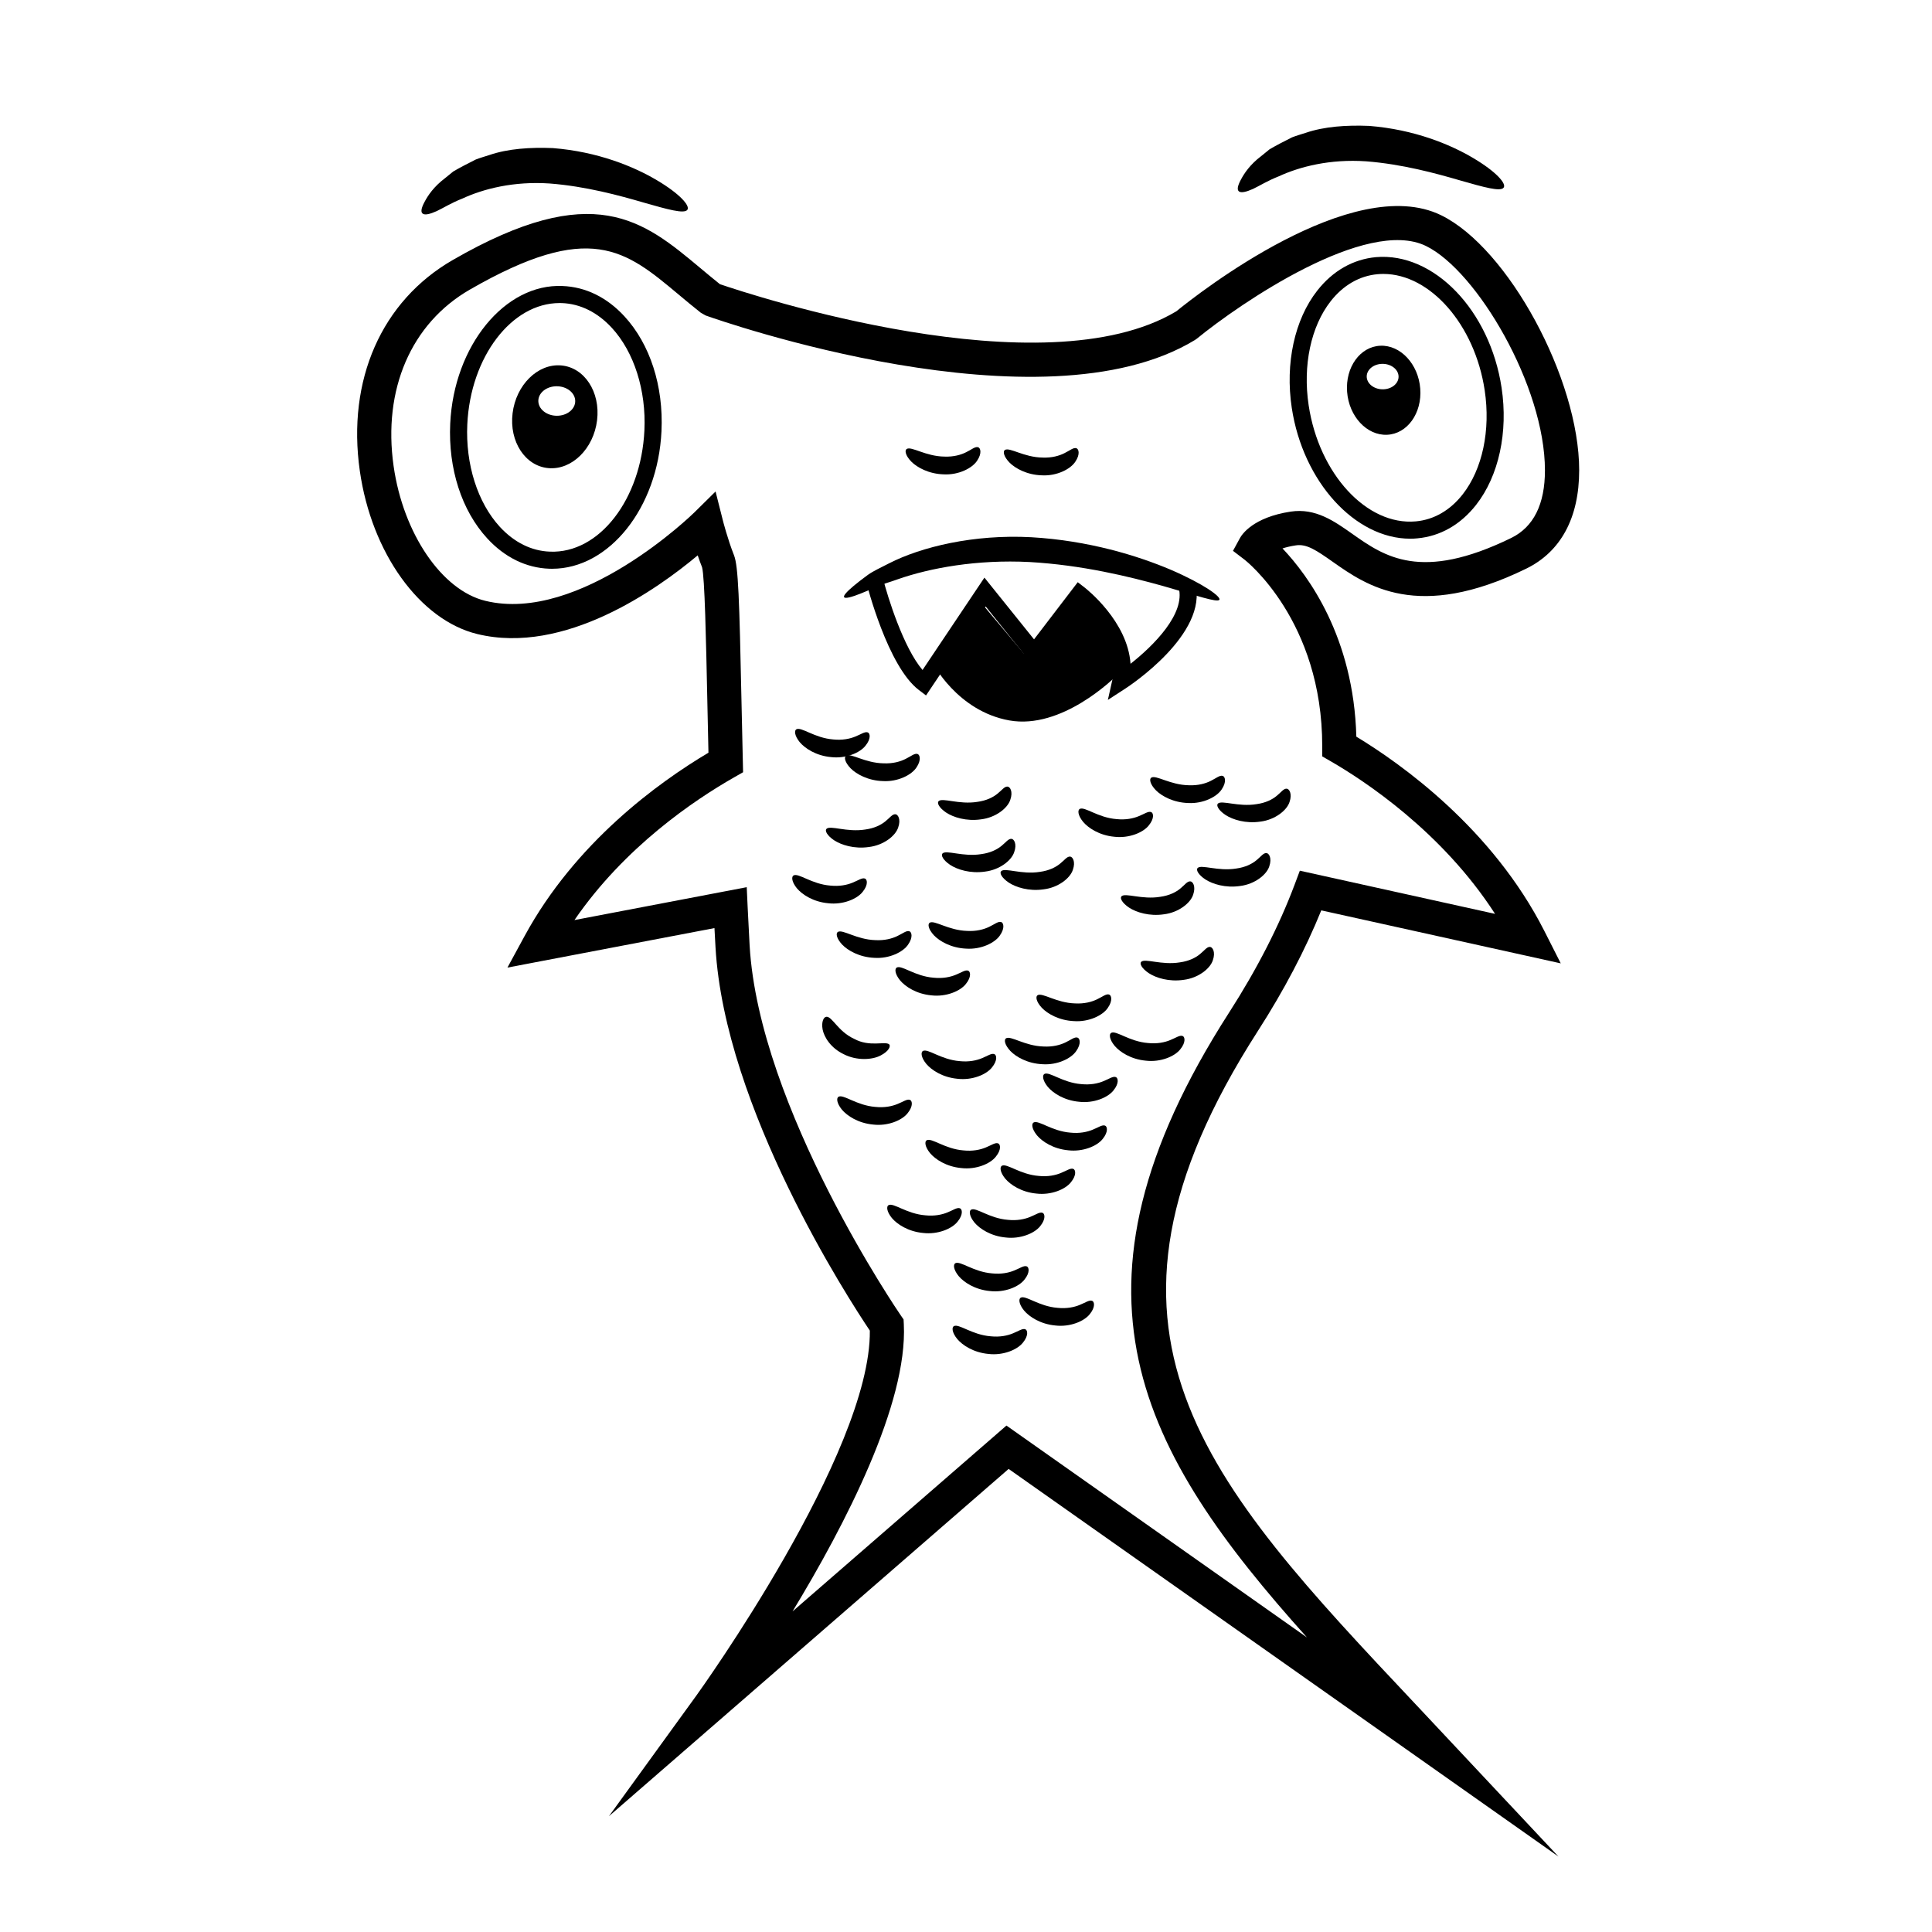 <?xml version="1.0" encoding="UTF-8"?>
<!-- Uploaded to: ICON Repo, www.svgrepo.com, Generator: ICON Repo Mixer Tools -->
<svg fill="#000000" width="800px" height="800px" version="1.1" viewBox="144 144 512 512" xmlns="http://www.w3.org/2000/svg">
 <g>
  <path d="m290.32 294.73c-0.246 0-0.5 0-0.746-0.012-6.117-0.215-11.801-2.988-16.434-8.02-6.805-7.391-10.387-18.488-9.828-30.457 0.973-20.645 14.504-37.125 29.73-36.445 6.117 0.215 11.801 2.992 16.434 8.027 6.805 7.391 10.387 18.488 9.824 30.449-0.953 20.305-13.879 36.457-28.98 36.457zm1.965-70.418c-12.699 0-23.602 14.246-24.445 32.137-0.5 10.605 2.731 20.766 8.629 27.176 3.797 4.121 8.383 6.394 13.262 6.566 13.121 0.551 24.191-13.961 25.043-32.133 0.5-10.602-2.727-20.762-8.629-27.172-3.793-4.121-8.383-6.394-13.262-6.566-0.199-0.008-0.398-0.008-0.598-0.008z"/>
  <path d="m367.73 302.3c-0.336-0.352 0.559-1.41 2.527-3.059 0.984-0.82 2.238-1.793 3.738-2.891 1.508-1.082 3.512-1.949 5.629-3.066 8.508-4.344 22.414-7.734 37.668-6.914 15.227 0.871 28.254 4.918 36.98 8.621 8.758 3.773 13.426 7.203 12.867 7.965-0.555 0.781-6.019-1.125-14.938-3.664-8.902-2.484-21.387-5.551-35.344-6.348-13.969-0.719-26.379 1.582-34.844 4.535-2.09 0.777-4.141 1.285-5.762 2.019-1.613 0.746-3.039 1.359-4.246 1.832-2.414 0.949-3.941 1.324-4.277 0.969z"/>
  <path d="m302.23 255.38c0.918-7.516-3.356-14.027-9.539-14.539-6.184-0.516-11.934 5.164-12.852 12.68s3.356 14.027 9.539 14.539c6.188 0.516 11.941-5.164 12.852-12.68zm-13.738-2.074c-2.106-1.359-2.445-3.824-0.754-5.5 1.688-1.676 4.766-1.93 6.871-0.57s2.445 3.824 0.754 5.5c-1.688 1.676-4.766 1.93-6.871 0.57z"/>
  <path d="m517.71 286.76c-14.586 0-28.418-15.062-31.379-34.676-1.785-11.789 0.742-23.402 6.75-31.059 4.109-5.25 9.496-8.316 15.559-8.879 15.367-1.324 30.207 14.125 33.293 34.59 1.785 11.789-0.742 23.402-6.75 31.059-4.117 5.25-9.5 8.316-15.562 8.871-0.637 0.07-1.277 0.094-1.91 0.094zm-7.109-70.164c-0.516 0-1.027 0.023-1.547 0.07-4.785 0.438-9.082 2.91-12.41 7.16-5.25 6.695-7.43 17.008-5.836 27.59 2.734 18.133 15.387 31.93 28.398 30.754 4.793-0.438 9.082-2.91 12.414-7.152 5.25-6.695 7.43-17.008 5.836-27.594-2.621-17.418-14.477-30.828-26.855-30.828z"/>
  <path d="m520.38 247c-0.492-6.516-5.234-11.609-10.59-11.375-5.352 0.23-9.289 5.703-8.793 12.219 0.492 6.516 5.234 11.609 10.59 11.375 5.352-0.234 9.289-5.703 8.793-12.219zm-12.055-0.281c-2.027-0.934-2.731-2.996-1.578-4.609s3.734-2.168 5.758-1.23c2.023 0.934 2.731 2.996 1.578 4.609-1.152 1.613-3.734 2.164-5.758 1.23z"/>
  <path d="m437.6 329.48 1.203-5.402c1.867-8.395-5.082-16.141-8.438-19.305l-12.242 16.008-12.906-16.062-15.809 23.582-1.91-1.449c-8.246-6.254-13.738-27.82-13.969-28.738l4.394-1.102c1.309 5.211 5.523 18.66 10.559 24.539l16.402-24.477 13.148 16.359 11.582-15.145 1.797 1.391c0.527 0.414 11.422 8.957 12.191 20.227 6.152-4.836 14.594-13.289 12.762-20.184l4.379-1.164c3.57 13.445-17.602 27.332-18.512 27.918z"/>
  <path d="m430.03 301.47-14.727 15.699-11.375-13.531-12.812 15.945s6.516 12.863 20.383 15.34c13.871 2.473 27.59-11.047 28.711-12.16 3.301-3.277-10.18-21.293-10.18-21.293z"/>
  <path d="m387.11 343.8c0.656 0.145 1.117 1.582-0.227 3.57-1.273 1.988-4.914 3.84-8.852 3.629-3.953-0.109-7.074-1.828-8.613-3.391-1.562-1.621-1.773-2.969-1.211-3.332 1.25-0.797 5.012 1.949 9.984 2.016 2.453 0.102 4.41-0.465 5.789-1.164 1.406-0.68 2.359-1.539 3.129-1.328z"/>
  <path d="m403.18 262.51c0.656 0.145 1.117 1.582-0.227 3.57-1.273 1.988-4.914 3.84-8.852 3.629-3.953-0.109-7.074-1.828-8.613-3.391-1.562-1.621-1.773-2.969-1.211-3.332 1.25-0.797 5.012 1.949 9.984 2.016 2.453 0.102 4.41-0.465 5.789-1.164 1.406-0.676 2.359-1.539 3.129-1.328z"/>
  <path d="m429.21 262.77c0.656 0.145 1.117 1.582-0.227 3.57-1.273 1.988-4.914 3.84-8.852 3.629-3.953-0.109-7.074-1.828-8.613-3.391-1.562-1.621-1.773-2.969-1.211-3.332 1.25-0.797 5.012 1.949 9.984 2.016 2.453 0.102 4.41-0.465 5.789-1.164 1.406-0.676 2.356-1.535 3.129-1.328z"/>
  <path d="m468 349.61c0.656 0.145 1.117 1.582-0.227 3.57-1.273 1.988-4.914 3.84-8.852 3.629-3.953-0.109-7.074-1.828-8.613-3.391-1.562-1.621-1.773-2.969-1.211-3.332 1.25-0.797 5.012 1.949 9.984 2.016 2.453 0.102 4.41-0.465 5.789-1.164 1.406-0.684 2.363-1.539 3.129-1.328z"/>
  <path d="m379.63 420.75c0.473 0.422 0 1.809-2.254 2.961-2.18 1.176-6.332 1.43-9.754-0.324-3.492-1.664-5.223-4.555-5.621-6.566-0.371-2.082 0.297-3.316 0.996-3.367 1.551-0.102 3.062 3.871 7.344 5.844 4.141 2.269 8.168 0.555 9.289 1.453z"/>
  <path d="m459.42 377.57c0.676 0 1.551 1.301 0.781 3.527-0.695 2.211-3.836 4.719-7.727 5.199-3.891 0.578-7.332-0.516-9.227-1.75-1.93-1.285-2.492-2.543-2.047-3.008 0.996-1.027 5.41 0.938 10.281 0.125 2.422-0.336 4.156-1.234 5.289-2.168 1.168-0.938 1.844-1.973 2.648-1.926z"/>
  <path d="m464.64 394.94c0.676 0 1.551 1.301 0.781 3.527-0.695 2.211-3.836 4.719-7.727 5.199-3.891 0.578-7.332-0.516-9.227-1.75-1.93-1.285-2.492-2.543-2.047-3.008 0.996-1.027 5.41 0.938 10.281 0.125 2.422-0.336 4.156-1.234 5.289-2.168 1.168-0.934 1.848-1.973 2.648-1.926z"/>
  <path d="m484.96 353.01c0.676 0 1.551 1.301 0.781 3.527-0.695 2.211-3.836 4.719-7.727 5.199-3.891 0.578-7.332-0.516-9.227-1.75-1.93-1.285-2.492-2.543-2.047-3.008 0.996-1.027 5.41 0.938 10.281 0.125 2.422-0.336 4.156-1.234 5.289-2.168 1.168-0.934 1.84-1.965 2.648-1.926z"/>
  <path d="m479.59 370.07c0.676 0 1.551 1.301 0.781 3.527-0.695 2.211-3.836 4.719-7.727 5.199-3.891 0.578-7.332-0.516-9.227-1.75-1.93-1.285-2.492-2.543-2.047-3.008 0.996-1.027 5.41 0.938 10.281 0.125 2.422-0.336 4.156-1.234 5.289-2.168 1.164-0.93 1.844-1.965 2.648-1.926z"/>
  <path d="m409.29 388.34c0.656 0.156 1.082 1.598-0.309 3.566-1.316 1.969-4.988 3.758-8.926 3.492-3.953-0.168-7.039-1.941-8.543-3.523-1.527-1.648-1.703-2.992-1.133-3.344 1.27-0.77 4.969 2.035 9.934 2.172 2.449 0.137 4.418-0.398 5.82-1.078 1.414-0.668 2.391-1.504 3.156-1.285z"/>
  <path d="m437.88 407.55c0.656 0.156 1.082 1.598-0.309 3.566-1.316 1.969-4.988 3.758-8.926 3.492-3.953-0.168-7.039-1.941-8.543-3.523-1.527-1.648-1.703-2.992-1.133-3.344 1.27-0.77 4.969 2.035 9.934 2.172 2.449 0.137 4.418-0.398 5.82-1.078 1.418-0.668 2.398-1.508 3.156-1.285z"/>
  <path d="m429.52 418.97c0.656 0.156 1.082 1.598-0.309 3.566-1.316 1.969-4.988 3.758-8.926 3.492-3.953-0.168-7.039-1.941-8.543-3.523-1.527-1.648-1.703-2.992-1.133-3.344 1.27-0.77 4.969 2.035 9.934 2.172 2.449 0.137 4.418-0.398 5.82-1.078 1.418-0.668 2.391-1.508 3.156-1.285z"/>
  <path d="m384.95 390.78c0.656 0.156 1.082 1.598-0.309 3.566-1.316 1.969-4.988 3.758-8.926 3.492-3.953-0.168-7.039-1.941-8.543-3.523-1.527-1.648-1.703-2.992-1.133-3.344 1.27-0.77 4.969 2.035 9.934 2.172 2.449 0.137 4.418-0.398 5.82-1.078 1.418-0.664 2.398-1.504 3.156-1.285z"/>
  <path d="m412.02 366.3c0.676 0.004 1.543 1.309 0.754 3.527-0.711 2.207-3.863 4.699-7.766 5.16-3.891 0.562-7.332-0.551-9.215-1.789-1.918-1.293-2.481-2.555-2.023-3.019 1.004-1.023 5.406 0.961 10.281 0.172 2.422-0.324 4.16-1.215 5.309-2.144 1.168-0.926 1.855-1.957 2.66-1.906z"/>
  <path d="m410.98 352.45c0.676 0.004 1.543 1.309 0.754 3.527-0.711 2.207-3.863 4.699-7.766 5.16-3.891 0.562-7.332-0.551-9.215-1.789-1.918-1.293-2.481-2.555-2.023-3.019 1.004-1.023 5.406 0.961 10.281 0.172 2.422-0.324 4.16-1.215 5.309-2.144 1.176-0.926 1.859-1.953 2.66-1.906z"/>
  <path d="m381.27 359.78c0.676 0.004 1.543 1.309 0.754 3.527-0.711 2.207-3.863 4.699-7.766 5.16-3.891 0.562-7.332-0.551-9.215-1.789-1.918-1.293-2.481-2.555-2.023-3.019 1.004-1.023 5.406 0.961 10.281 0.172 2.422-0.324 4.16-1.215 5.309-2.144 1.168-0.926 1.852-1.957 2.66-1.906z"/>
  <path d="m427.56 371c0.676 0.004 1.543 1.309 0.754 3.527-0.711 2.207-3.863 4.699-7.766 5.16-3.891 0.562-7.332-0.551-9.215-1.789-1.918-1.293-2.481-2.555-2.023-3.019 1.004-1.023 5.406 0.961 10.281 0.172 2.422-0.324 4.16-1.215 5.309-2.144 1.172-0.922 1.855-1.953 2.66-1.906z"/>
  <path d="m385.12 435.47c0.641 0.195 0.945 1.656-0.59 3.535-1.461 1.883-5.238 3.481-9.152 3.012-3.941-0.363-6.891-2.309-8.281-3.969-1.402-1.727-1.465-3.09-0.867-3.406 1.328-0.695 4.793 2.312 9.738 2.699 2.434 0.258 4.445-0.172 5.894-0.777 1.477-0.582 2.512-1.363 3.258-1.094z"/>
  <path d="m416.07 479.59c0.641 0.195 0.945 1.656-0.59 3.535-1.461 1.883-5.238 3.481-9.152 3.012-3.941-0.363-6.891-2.309-8.281-3.969-1.402-1.727-1.465-3.09-0.867-3.406 1.328-0.695 4.793 2.312 9.738 2.699 2.434 0.258 4.445-0.172 5.894-0.777 1.469-0.582 2.512-1.359 3.258-1.094z"/>
  <path d="m415.69 496.26c0.641 0.195 0.945 1.656-0.59 3.535-1.461 1.883-5.238 3.481-9.152 3.012-3.941-0.363-6.891-2.309-8.281-3.969-1.402-1.727-1.465-3.09-0.867-3.406 1.328-0.695 4.793 2.312 9.738 2.699 2.434 0.258 4.445-0.172 5.894-0.777 1.477-0.586 2.519-1.363 3.258-1.094z"/>
  <path d="m398.37 464.2c0.641 0.195 0.945 1.656-0.59 3.535-1.461 1.883-5.238 3.481-9.152 3.012-3.941-0.363-6.891-2.309-8.281-3.969-1.402-1.727-1.465-3.09-0.867-3.406 1.328-0.695 4.793 2.312 9.738 2.699 2.434 0.258 4.445-0.172 5.894-0.777 1.473-0.586 2.516-1.363 3.258-1.094z"/>
  <path d="m400.55 401.23c0.641 0.195 0.945 1.656-0.59 3.535-1.461 1.883-5.238 3.481-9.152 3.012-3.941-0.363-6.891-2.309-8.281-3.969-1.402-1.727-1.465-3.09-0.867-3.406 1.328-0.695 4.793 2.312 9.738 2.699 2.434 0.258 4.445-0.172 5.894-0.777 1.473-0.582 2.516-1.363 3.258-1.094z"/>
  <path d="m407.48 423.34c0.641 0.195 0.945 1.656-0.59 3.535-1.461 1.883-5.238 3.481-9.152 3.012-3.941-0.363-6.891-2.309-8.281-3.969-1.402-1.727-1.465-3.09-0.867-3.406 1.328-0.695 4.793 2.312 9.738 2.699 2.434 0.258 4.445-0.172 5.894-0.777 1.469-0.586 2.512-1.367 3.258-1.094z"/>
  <path d="m439.68 429.43c0.641 0.195 0.945 1.656-0.59 3.535-1.461 1.883-5.238 3.481-9.152 3.012-3.941-0.363-6.891-2.309-8.281-3.969-1.402-1.727-1.465-3.09-0.867-3.406 1.328-0.695 4.793 2.312 9.738 2.699 2.434 0.258 4.445-0.172 5.894-0.777 1.469-0.586 2.512-1.367 3.258-1.094z"/>
  <path d="m457.38 418.54c0.641 0.195 0.945 1.656-0.59 3.535-1.461 1.883-5.238 3.481-9.152 3.012-3.941-0.363-6.891-2.309-8.281-3.969-1.402-1.727-1.465-3.09-0.867-3.406 1.328-0.695 4.793 2.312 9.738 2.699 2.434 0.258 4.445-0.172 5.894-0.777 1.469-0.586 2.512-1.359 3.258-1.094z"/>
  <path d="m408.49 447c0.641 0.195 0.945 1.656-0.59 3.535-1.461 1.883-5.238 3.481-9.152 3.012-3.941-0.363-6.891-2.309-8.281-3.969-1.402-1.727-1.465-3.09-0.867-3.406 1.328-0.695 4.793 2.312 9.738 2.699 2.434 0.258 4.445-0.172 5.894-0.777 1.473-0.586 2.516-1.367 3.258-1.094z"/>
  <path d="m428.41 453.76c0.641 0.195 0.945 1.656-0.59 3.535-1.461 1.883-5.238 3.481-9.152 3.012-3.941-0.363-6.891-2.309-8.281-3.969-1.402-1.727-1.465-3.09-0.867-3.406 1.328-0.695 4.793 2.312 9.738 2.699 2.434 0.258 4.445-0.172 5.894-0.777 1.473-0.586 2.516-1.363 3.258-1.094z"/>
  <path d="m449.04 359.2c0.641 0.195 0.945 1.656-0.59 3.535-1.461 1.883-5.238 3.481-9.152 3.012-3.941-0.363-6.891-2.309-8.281-3.969-1.402-1.727-1.465-3.09-0.867-3.406 1.328-0.695 4.793 2.312 9.738 2.699 2.434 0.258 4.445-0.172 5.894-0.777 1.473-0.586 2.516-1.363 3.258-1.094z"/>
  <path d="m373.95 338.09c0.641 0.195 0.945 1.656-0.59 3.535-1.461 1.883-5.238 3.481-9.152 3.012-3.941-0.363-6.891-2.309-8.281-3.969-1.402-1.727-1.465-3.09-0.867-3.406 1.328-0.695 4.793 2.312 9.738 2.699 2.434 0.258 4.445-0.172 5.894-0.777 1.477-0.586 2.519-1.363 3.258-1.094z"/>
  <path d="m420.26 465.4c0.641 0.195 0.945 1.656-0.59 3.535-1.461 1.883-5.238 3.481-9.152 3.012-3.941-0.363-6.891-2.309-8.281-3.969-1.402-1.727-1.465-3.09-0.867-3.406 1.328-0.695 4.793 2.312 9.738 2.699 2.434 0.258 4.445-0.172 5.894-0.777 1.473-0.582 2.516-1.359 3.258-1.094z"/>
  <path d="m373.2 376.82c0.641 0.195 0.945 1.656-0.59 3.535-1.461 1.883-5.238 3.481-9.152 3.012-3.941-0.363-6.891-2.309-8.281-3.969-1.402-1.727-1.465-3.09-0.867-3.406 1.328-0.695 4.793 2.312 9.738 2.699 2.434 0.258 4.445-0.172 5.894-0.777 1.477-0.586 2.519-1.363 3.258-1.094z"/>
  <path d="m433.4 488.72c0.641 0.195 0.945 1.656-0.59 3.535-1.461 1.883-5.238 3.481-9.152 3.012-3.941-0.363-6.891-2.309-8.281-3.969-1.402-1.727-1.465-3.09-0.867-3.406 1.328-0.695 4.793 2.312 9.738 2.699 2.434 0.258 4.445-0.172 5.894-0.777 1.473-0.582 2.516-1.359 3.258-1.094z"/>
  <path d="m436.82 442.29c0.641 0.195 0.945 1.656-0.59 3.535-1.461 1.883-5.238 3.481-9.152 3.012-3.941-0.363-6.891-2.309-8.281-3.969-1.402-1.727-1.465-3.09-0.867-3.406 1.328-0.695 4.793 2.312 9.738 2.699 2.434 0.258 4.445-0.172 5.894-0.777 1.477-0.578 2.519-1.359 3.258-1.094z"/>
  <path d="m256.05 200.64c-0.605-0.398-0.438-1.465 0.465-3.141 0.887-1.684 2.434-4.019 5.375-6.242 0.715-0.578 1.461-1.184 2.238-1.82 0.871-0.523 1.832-1.027 2.82-1.559 1.008-0.52 2.051-1.047 3.129-1.602 1.133-0.441 2.359-0.789 3.598-1.188 4.969-1.703 10.879-2.086 16.828-1.844 11.93 0.941 21.496 4.906 27.543 8.496 6.106 3.606 8.969 6.856 8.082 7.898-0.887 1.059-5.109-0.109-11.582-1.965-6.438-1.875-15.281-4.297-24.832-5.043-9.566-0.656-17.582 1.406-23.176 3.988-2.926 1.145-5.078 2.516-6.816 3.332-1.762 0.793-3.07 1.094-3.672 0.688z"/>
  <path d="m472.38 194.76c-0.605-0.398-0.438-1.465 0.465-3.141 0.887-1.684 2.434-4.019 5.375-6.242 0.715-0.578 1.461-1.184 2.238-1.82 0.871-0.523 1.832-1.027 2.82-1.559 1.008-0.52 2.051-1.047 3.129-1.602 1.133-0.441 2.359-0.789 3.598-1.188 4.969-1.703 10.879-2.086 16.828-1.844 11.93 0.941 21.496 4.906 27.543 8.496 6.106 3.606 8.969 6.856 8.082 7.898-0.887 1.059-5.109-0.109-11.582-1.965-6.438-1.875-15.281-4.297-24.832-5.043-9.566-0.656-17.582 1.406-23.176 3.988-2.926 1.145-5.078 2.516-6.816 3.332-1.762 0.793-3.066 1.086-3.672 0.688z"/>
  <path d="m557.01 636.01-145.71-102.73-105.92 92.031 23.16-31.965c0.469-0.648 46.324-64.336 45.977-96.723-5.606-8.348-38.449-58.91-40.898-101.58-0.102-1.684-0.191-3.379-0.277-5.09l-54.867 10.469 4.57-8.402c13.457-24.754 35.395-40.633 48.703-48.547l-0.301-13.879c-0.336-16.066-0.684-32.684-1.391-35.266-0.418-1.047-0.805-2.117-1.152-3.152-10.711 8.977-35.285 26.477-58.426 20.848-15.219-3.707-28.016-21.484-31.121-43.227-3.445-24.129 5.769-45.027 24.645-55.902 37.32-21.52 50.465-10.508 65.676 2.211 1.641 1.371 3.332 2.785 5.106 4.203 8.156 2.785 85.602 28.328 120.95 7.195 5.785-4.711 46.754-36.883 70.164-25.473 17.781 8.68 36.602 43.418 36.602 67.582 0.004 12.582-4.852 21.598-14.035 26.086-28.727 14.047-42.301 4.5-51.281-1.82-4.348-3.059-6.914-4.793-9.754-4.352-1.441 0.215-2.613 0.504-3.551 0.812 6.797 7.16 18.859 23.508 19.566 49.883 11.855 7.176 36.066 24.344 49.848 51.543l4.324 8.535-63.465-14.043c-4.223 10.422-9.863 21.172-16.809 31.977-51.172 79.699-14.102 119.06 42.012 178.63zm-146.29-114.22 79.629 56.141c-44.008-49.082-68.059-91.715-20.641-165.57 7.422-11.551 13.266-22.969 17.383-33.938l1.379-3.68 51.734 11.441c-14.031-21.758-34.613-35.273-43.539-40.43l-2.266-1.309 0.004-2.621c0.059-33.367-20.355-49.328-20.559-49.484l-3.09-2.359 1.859-3.41c0.492-0.902 3.449-5.481 13.457-6.992 6.559-0.984 11.508 2.519 16.312 5.906 8.508 5.992 18.156 12.777 42.09 1.09 5.945-2.906 8.953-8.941 8.953-17.945-0.004-22.273-18.051-52.863-31.52-59.438-15.758-7.707-49.168 15.109-60.711 24.547l-0.52 0.363c-40.688 24.742-126.03-5.195-129.64-6.484l-1.285-0.715c-2.066-1.629-4.012-3.254-5.898-4.836-14.152-11.844-23.504-19.652-55.344-1.316-15.547 8.957-23.102 26.445-20.199 46.773 2.551 17.875 12.773 32.895 24.293 35.699 25.121 6.144 55.09-23.105 55.391-23.406l5.637-5.566 1.941 7.684c0.012 0.047 1.25 4.922 2.953 9.227 1.137 2.871 1.414 11.699 1.969 38.25l0.43 19.242-2.352 1.34c-10.609 6.047-29.055 18.477-42.336 37.836l45.656-8.715 0.242 5.219c0.16 3.426 0.332 6.836 0.523 10.203 2.481 43.16 39.691 97.523 40.066 98.066l0.734 1.062 0.066 1.289c1.039 21.074-15.578 53.168-29.488 76.086z"/>
 </g>
</svg>